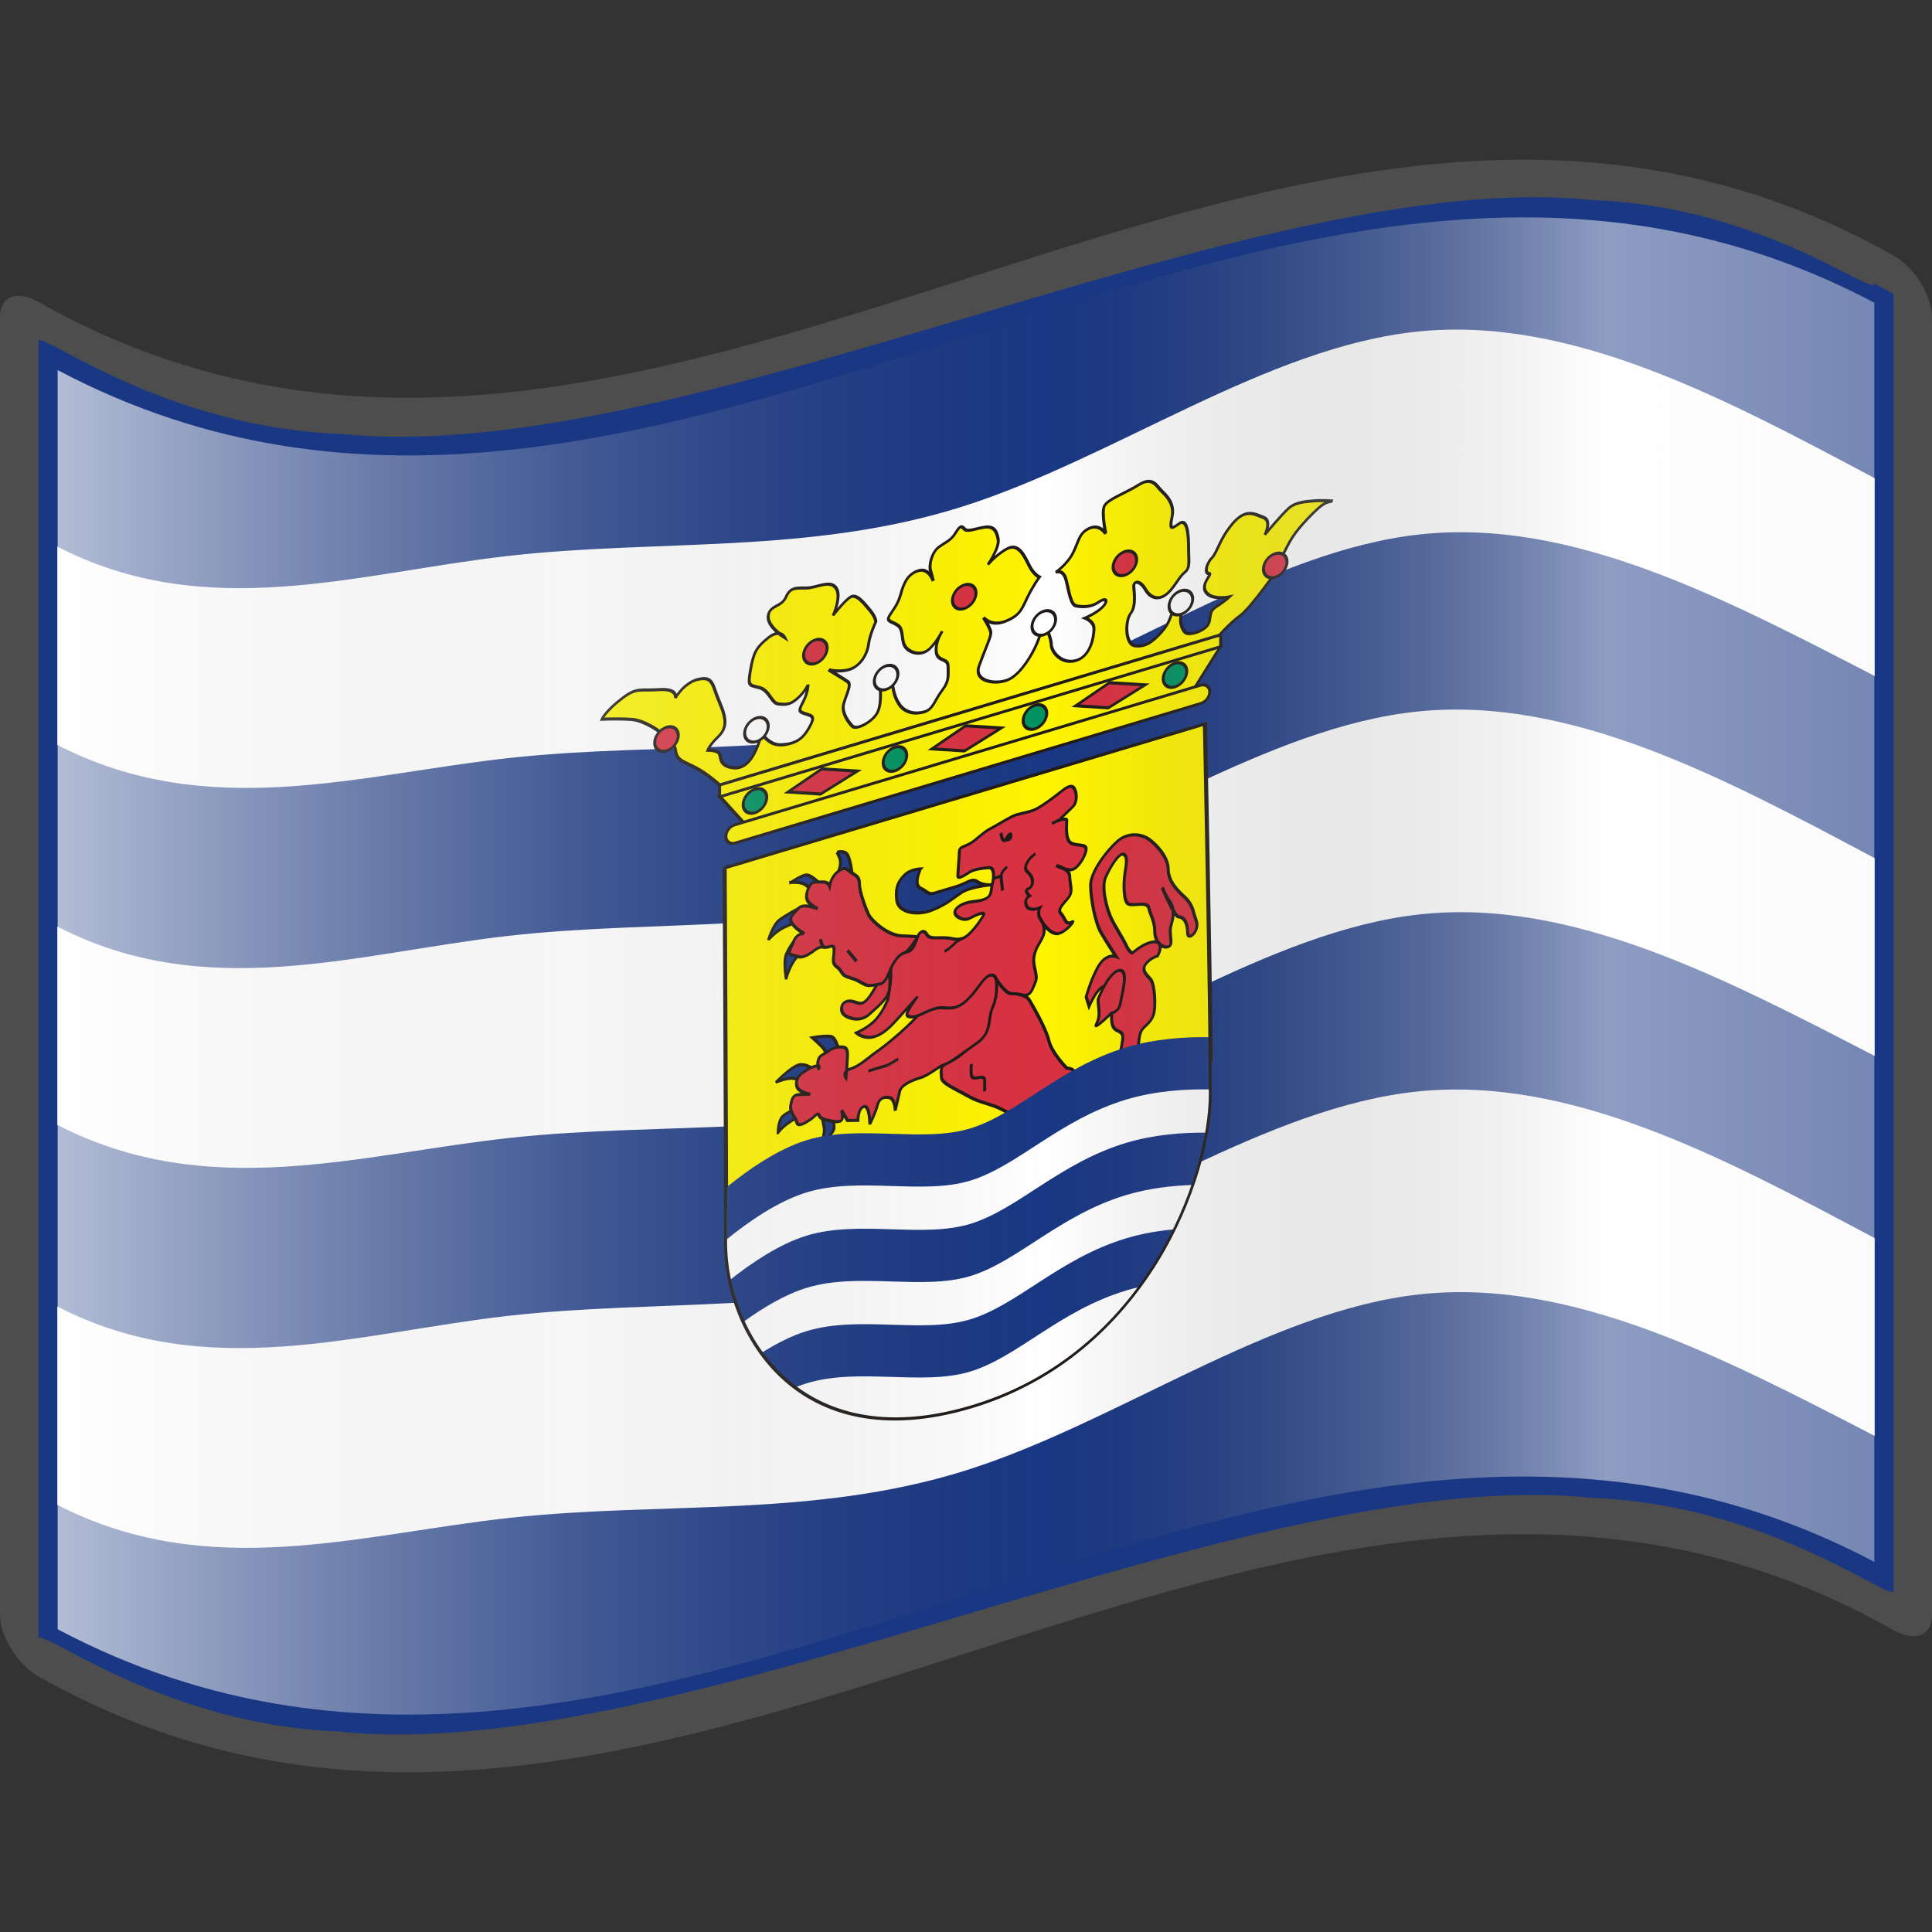 <?xml version="1.0" encoding="UTF-8" standalone="no"?>
<!-- Created with Inkscape (http://www.inkscape.org/) -->

<svg
   xmlns:a="http://ns.adobe.com/AdobeSVGViewerExtensions/3.0/"
   xmlns:dc="http://purl.org/dc/elements/1.1/"
   xmlns:cc="http://creativecommons.org/ns#"
   xmlns:rdf="http://www.w3.org/1999/02/22-rdf-syntax-ns#"
   xmlns:svg="http://www.w3.org/2000/svg"
   xmlns="http://www.w3.org/2000/svg"
   xmlns:xlink="http://www.w3.org/1999/xlink"
   xmlns:sodipodi="http://sodipodi.sourceforge.net/DTD/sodipodi-0.dtd"
   xmlns:inkscape="http://www.inkscape.org/namespaces/inkscape"
   version="1.0"
   width="48pt"
   height="48pt"
   viewBox="0 0 256 256"
   id="svg2"
   xml:space="preserve"
   sodipodi:version="0.32"
   inkscape:version="0.48.2 r9819"
   sodipodi:docname="Nuvola_Israeli_flag.svg"
   inkscape:output_extension="org.inkscape.output.svg.inkscape"><rect x="0" y="0" width="256" height="256" fill="#333333" stroke="none"/><sodipodi:namedview
   inkscape:window-height="705"
   inkscape:window-width="1366"
   inkscape:pageshadow="2"
   inkscape:pageopacity="0.0"
   guidetolerance="10.0"
   gridtolerance="10.0"
   objecttolerance="10.0"
   borderopacity="1.0"
   bordercolor="#666666"
   pagecolor="#ffffff"
   id="base"
   inkscape:zoom="5.854782"
   inkscape:cx="30"
   inkscape:cy="23.649509"
   inkscape:window-x="-4"
   inkscape:window-y="-4"
   inkscape:current-layer="svg2"
   showgrid="false"
   inkscape:window-maximized="1" /><defs
   id="defs271"><linearGradient
     x1="87.397"
     y1="141.973"
     x2="240.947"
     y2="141.973"
     id="XMLID_22_"
     gradientUnits="userSpaceOnUse"
     gradientTransform="matrix(1.568,0,0,1.568,-129.371,-94.568)">
								<stop
   style="stop-color:#ffffff;stop-opacity:0.667"
   offset="0"
   id="stop139" />
								
								<stop
   style="stop-color:#d7d7d7;stop-opacity:0.219"
   offset="0.241"
   id="stop143" />
								<stop
   style="stop-color:#4d4d4d;stop-opacity:0"
   offset="0.459"
   id="stop145" /><stop
   style="stop-color:#ffffff;stop-opacity:0.51"
   offset="0.719"
   id="stop3696" /><stop
   style="stop-color:#f2f2f2;stop-opacity:0.4"
   offset="0.874"
   id="stop2807" /><stop
   style="stop-color:#ffffff;stop-opacity:0.624"
   offset="1"
   id="stop3694" />
								
								
								<a:midPointStop
   style="stop-color:#E9E9EF"
   offset="0" />
								<a:midPointStop
   style="stop-color:#E9E9EF"
   offset="0.5" />
								<a:midPointStop
   style="stop-color:#B1B1C5"
   offset="0.157" />
								<a:midPointStop
   style="stop-color:#B1B1C5"
   offset="0.5" />
								<a:midPointStop
   style="stop-color:#CECEDB"
   offset="0.315" />
								<a:midPointStop
   style="stop-color:#CECEDB"
   offset="0.5" />
								<a:midPointStop
   style="stop-color:#FFFFFF"
   offset="0.65" />
								<a:midPointStop
   style="stop-color:#FFFFFF"
   offset="0.5" />
								<a:midPointStop
   style="stop-color:#CECEDB"
   offset="0.837" />
								<a:midPointStop
   style="stop-color:#CECEDB"
   offset="0.5" />
								<a:midPointStop
   style="stop-color:#FFFF66"
   offset="1" />
							</linearGradient><linearGradient
     x1="87.397"
     y1="141.973"
     x2="269.333"
     y2="141.973"
     id="linearGradient1945"
     xlink:href="#XMLID_22_"
     gradientUnits="userSpaceOnUse"
     gradientTransform="matrix(1.568,0,0,1.568,-129.371,-94.57)" /><linearGradient
     gradientTransform="matrix(1.568,0,0,1.568,-69.826,15.227)"
     gradientUnits="userSpaceOnUse"
     id="XMLID_17_"
     y2="112.305"
     x2="126.189"
     y1="39.618"
     x1="126.189">
								<stop
   id="stop18"
   offset="0"
   style="stop-color:#c200be;stop-opacity:1;" />
								<stop
   id="stop20"
   offset="0.195"
   style="stop-color:#c200be;stop-opacity:1;" />
								<stop
   id="stop22"
   offset="0.315"
   style="stop-color:#1000ae;stop-opacity:1;" />
								<stop
   id="stop24"
   offset="0.73"
   style="stop-color:#1000ae;stop-opacity:1;" />
								<stop
   id="stop26"
   offset="0.857"
   style="stop-color:#00dab6;stop-opacity:1;" />
								<stop
   id="stop28"
   offset="1"
   style="stop-color:#00dab6;stop-opacity:1;" />
								<a:midPointStop
   offset="0"
   style="stop-color:#CF0000" />
								<a:midPointStop
   offset="0.5"
   style="stop-color:#CF0000" />
								<a:midPointStop
   offset="0.157"
   style="stop-color:#7C0000" />
								<a:midPointStop
   offset="0.5"
   style="stop-color:#7C0000" />
								<a:midPointStop
   offset="0.315"
   style="stop-color:#CF0000" />
								<a:midPointStop
   offset="0.5"
   style="stop-color:#CF0000" />
								<a:midPointStop
   offset="0.65"
   style="stop-color:#B80000" />
								<a:midPointStop
   offset="0.5"
   style="stop-color:#B80000" />
								<a:midPointStop
   offset="0.837"
   style="stop-color:#CF0000" />
								<a:midPointStop
   offset="0.5"
   style="stop-color:#CF0000" />
								<a:midPointStop
   offset="1"
   style="stop-color:#FF0000" />
							</linearGradient><linearGradient
     inkscape:collect="always"
     xlink:href="#XMLID_22_"
     id="linearGradient3188"
     gradientUnits="userSpaceOnUse"
     gradientTransform="matrix(1.568,0,0,1.568,-129.371,-94.57)"
     x1="87.397"
     y1="141.973"
     x2="269.333"
     y2="141.973" /><linearGradient
     inkscape:collect="always"
     xlink:href="#XMLID_17_"
     id="linearGradient7085"
     x1="133.179"
     y1="151.139"
     x2="132.624"
     y2="123.214"
     gradientUnits="userSpaceOnUse" /><linearGradient
     inkscape:collect="always"
     xlink:href="#XMLID_17_"
     id="linearGradient2192"
     gradientUnits="userSpaceOnUse"
     x1="133.179"
     y1="151.139"
     x2="132.624"
     y2="123.214" /><polygon
     fill-opacity="0"
     stroke-width="5.5"
     stroke="#0048c8"
     points="0,-29.141                 -25.237, 14.571                  25.237, 14.571"
     id="triangle" /></defs>
	
		
	<g
   style="display:inline"
   id="layer2" /><g
   id="g2960"
   inkscape:label="ombre"
   style="display:inline"
   sodipodi:insensitive="true"><path
     id="path5924"
     style="fill:url(#linearGradient1945)"
     d="M 248.36,206.96 C 168.12,164.508 87.88,258.337 7.64,215.885 C 7.64,160.271 7.64,104.247 7.64,48.631 C 87.982,90.163 169.345,-2.031 248.36,40.115 C 248.36,95.73 248.36,151.345 248.36,206.96 z "
     sodipodi:nodetypes="ccccc" /></g>



<path
   id="path15"
   style="fill:#4d4d4d"
   d="M 248.361,32.472 C 167.272,-10.43 86.183,85.849 5.095,40.005 C 2.281,38.417 1.7853684e-05,39.213 1.7853684e-05,42.03 C 1.7853684e-05,99.343 1.7853684e-05,156.657 1.7853684e-05,213.971 C 1.7853684e-05,216.781 2.281,220.549 5.095,222.135 C 87.031,268.46 168.969,169.671 250.905,215.995 C 253.719,217.582 256,216.788 256,213.971 C 256,156.657 256,99.343 256,42.03 C 256,39.219 253.719,35.452 250.905,33.864 C 250.057,33.385 249.209,32.921 248.361,32.472 z " /><path
   id="path30"
   style="fill:#193783;fill-opacity:1"
   d="M 248.361,37.567 C 248.361,39.421 233.469,27.362 211.051,26.513 C 188.635,24.161 158.696,33.019 128.599,41.939 C 98.502,50.839 68.251,59.83 45.21,57.499 C 22.17,56.646 6.343,44.472 5.095,45.1 C 5.095,49.976 5.095,212.163 5.095,217.041 C 6.33,216.239 22.002,228.522 44.893,229.436 C 67.783,231.835 97.892,222.867 128,213.929 C 158.11,204.999 188.219,196.072 211.108,198.491 C 233.999,199.424 249.671,211.702 250.905,210.9 C 250.905,206.023 250.905,43.835 250.905,38.959 C 249.631,38.237 248.361,37.567 248.361,37.567 z " /><polyline
   style="fill:none"
   points="0,256 0,0 256,0 256,256 "
   id="polyline3117" /><path
   id="path9462"
   style="fill:#ffffff;fill-opacity:1"
   d="m 7.6,173.123 c 0,5.517 0,21.211 0,26.274 20.06,10.364 40.125,3.851 60.192,1.699 20.068,-2.152 40.138,0.057 60.208,-6.267 20.07,-6.324 40.14,-21.18 60.208,-23.331 20.067,-2.151 40.132,8.402 60.192,18.766 0,-5.152 0,-20.575 0,-26.208 -20.099,-10.705 -40.264,-21.472 -60.439,-19.441 -20.175,2.031 -40.36,16.861 -60.501,23.222 -20.14,6.36 -40.236,4.251 -60.231,6.533 -19.995,2.282 -39.89,8.956 -59.629,-1.247 z"
   sodipodi:nodetypes="ccsssccsssc"
   inkscape:connector-curvature="0" /><path
   inkscape:connector-curvature="0"
   sodipodi:nodetypes="ccsssccsssc"
   d="m 7.6,122.777 c 0,5.517 0,21.211 0,26.274 20.06,10.364 40.125,3.851 60.192,1.699 20.068,-2.152 40.138,0.057 60.208,-6.267 20.07,-6.324 40.14,-21.18 60.208,-23.331 20.067,-2.151 40.132,8.402 60.192,18.766 0,-5.152 0,-20.575 0,-26.208 -20.099,-10.705 -40.264,-21.472 -60.439,-19.441 -20.175,2.031 -40.36,16.861 -60.501,23.222 -20.14,6.36 -40.236,4.251 -60.231,6.533 -19.995,2.282 -39.89,8.956 -59.629,-1.247 z"
   style="fill:#ffffff;fill-opacity:1"
   id="path3787" /><path
   id="path3789"
   style="fill:#ffffff;fill-opacity:1"
   d="m 7.6,72.43 c 0,5.517 0,21.211 0,26.274 20.06,10.364 40.125,3.851 60.192,1.699 20.068,-2.152 40.138,0.057 60.208,-6.267 20.07,-6.324 40.14,-21.18 60.208,-23.331 20.067,-2.151 40.132,8.402 60.192,18.766 0,-5.152 0,-20.575 0,-26.208 -20.099,-10.705 -40.264,-21.472 -60.439,-19.441 -20.175,2.031 -40.36,16.861 -60.501,23.222 -20.14,6.36 -40.236,4.251 -60.231,6.533 -19.995,2.282 -39.89,8.956 -59.629,-1.247 z"
   sodipodi:nodetypes="ccsssccsssc"
   inkscape:connector-curvature="0" /><g
   id="g3308"
   transform="matrix(0.427,-0.128,0,0.427,-86.295,7.491)"><path
     inkscape:connector-curvature="0"
     id="_22494024"
     style="fill:#ffffff;fill-rule:evenodd"
     transform="matrix(5.248,0,0,5.248,-49.116,120.358)"
     d="m 90.684,49.425 28.398,0 c 0,0 0.353,17.022 0.353,21.96 0,4.939 -3.792,14.287 -14.111,14.287 -10.319,0 -14.552,-8.819 -14.552,-14.023 0,-5.203 -0.088,-22.225 -0.088,-22.225 l 0,0 z" /><path
     inkscape:connector-curvature="0"
     id="_22494952"
     style="fill:#fff500;fill-rule:evenodd;stroke:#1f1a17;stroke-width:0.176"
     transform="matrix(5.248,0,0,5.248,-49.116,120.358)"
     d="m 119.491,69.542 c -0.058,-6.375 -0.342,-20.108 -0.342,-20.108 l -28.399,0 c 0,0 0.07,13.47 0.085,20.108 0,0 6.617,-1.146 8.029,-0.617 1.411,0.529 5.733,1.852 8.026,1.411 2.293,-0.441 5.644,-1.852 7.938,-1.852 2.293,0 4.664,1.058 4.664,1.058 l 0,0 z" /><path
     inkscape:connector-curvature="0"
     id="_22495960"
     style="fill:#193783;fill-rule:evenodd;stroke:#1f1a17;stroke-width:0.176"
     transform="matrix(5.248,0,0,5.248,-49.116,120.358)"
     d="m 102.303,52.961 c -0.176,0.353 -0.353,0.882 0,1.147 0.353,0.265 0.441,0.529 0.794,0.529 0.353,0 0.706,0 1.323,0 0.617,0 0.882,-0.265 1.235,0.088 0.353,0.353 0.882,0.441 0.882,0.441 0,0 -1.235,-0.265 -1.764,-0.088 -0.529,0.176 -0.882,0.441 -1.764,0.529 -0.882,0.088 -2.028,-0.441 -2.117,-1.235 -0.088,-0.794 0.088,-1.058 0.441,-1.323 0.353,-0.265 0.97,-0.088 0.97,-0.088 l 0,0 z" /><path
     inkscape:connector-curvature="0"
     id="_22498456"
     style="fill:#193783;fill-rule:evenodd;stroke:#1f1a17;stroke-width:0.176"
     transform="matrix(5.248,0,0,5.248,-49.116,120.358)"
     d="m 97.364,50.492 c 0,0 0.441,0 0.617,0.353 0.176,0.353 0.265,1.147 0.265,1.147 l -0.794,-0.353 c 0,0 0.188,-0.396 0.088,-0.706 -0.076,-0.238 -0.176,-0.441 -0.176,-0.441 z" /><path
     inkscape:connector-curvature="0"
     id="_22499312"
     style="fill:#193783;fill-rule:evenodd;stroke:#1f1a17;stroke-width:0.176"
     transform="matrix(5.248,0,0,5.248,-49.116,120.358)"
     d="m 94.63,51.462 c 0,0 0.657,-0.25 0.922,-0.162 0.265,0.088 0.665,0.603 0.665,0.603 l -0.529,0.176 c 0,0 -0.155,-0.248 -0.44,-0.4 -0.233,-0.125 -0.618,-0.218 -0.618,-0.218 l 0,0 z" /><path
     inkscape:connector-curvature="0"
     id="_22499592"
     style="fill:#193783;fill-rule:evenodd;stroke:#1f1a17;stroke-width:0.176"
     transform="matrix(5.248,0,0,5.248,-49.116,120.358)"
     d="m 93.308,54.46 c 0,0 0.265,-0.794 0.617,-0.97 0.353,-0.176 1.147,-0.353 1.147,-0.353 l -0.088,0.794 c 0,0 -0.192,-0.024 -0.722,0.064 -0.529,0.088 -0.954,0.465 -0.954,0.465 l 0,0 z" /><path
     inkscape:connector-curvature="0"
     id="_22500256"
     style="fill:#193783;fill-rule:evenodd;stroke:#1f1a17;stroke-width:0.176"
     transform="matrix(5.248,0,0,5.248,-49.116,120.358)"
     d="m 94.357,57.032 c 0,0 -0.167,-1.073 0.009,-1.426 0.176,-0.353 0.441,-0.617 0.441,-0.617 l 0.529,0.706 c 0,0 -0.144,0.084 -0.467,0.407 -0.312,0.312 -0.512,0.93 -0.512,0.93 z" /><path
     inkscape:connector-curvature="0"
     id="_22501384"
     style="fill:#193783;fill-rule:evenodd;stroke:#1f1a17;stroke-width:0.176"
     transform="matrix(5.248,0,0,5.248,-49.116,120.358)"
     d="m 96.708,62.436 0.794,0 c 0,0 -0.154,-0.974 -0.506,-1.151 -0.353,-0.176 -1.081,-0.26 -1.081,-0.26 0,0 0.323,0.382 0.588,0.735 0.265,0.353 0.206,0.676 0.206,0.676 z" /><path
     inkscape:connector-curvature="0"
     id="_22502080"
     style="fill:#193783;fill-rule:evenodd;stroke:#1f1a17;stroke-width:0.176"
     transform="matrix(5.248,0,0,5.248,-49.116,120.358)"
     d="m 95.953,62.927 -0.529,0.529 c 0,0 -0.265,-0.176 -0.617,-0.353 -0.353,-0.176 -1.058,-0.088 -1.058,-0.088 0,0 0.97,-0.706 1.411,-0.617 0.441,0.088 0.794,0.529 0.794,0.529 z" /><path
     inkscape:connector-curvature="0"
     id="_22503744"
     style="fill:#193783;fill-rule:evenodd;stroke:#1f1a17;stroke-width:0.176"
     transform="matrix(5.248,0,0,5.248,-49.116,120.358)"
     d="m 93.879,66.032 c 0,0 0,-0.706 0.265,-0.882 0.265,-0.176 0.706,-0.176 0.706,-0.176 l 0.265,0.529 c 0,0 -0.164,-0.048 -0.605,0.129 -0.441,0.176 -0.629,0.4 -0.629,0.4 z" /><path
     inkscape:connector-curvature="0"
     id="_22504000"
     style="fill:#193783;fill-rule:evenodd;stroke:#1f1a17;stroke-width:0.176"
     transform="matrix(5.248,0,0,5.248,-49.116,120.358)"
     d="m 96.445,65.632 c 0,0 0.064,0.432 0.152,0.873 0.088,0.441 -0.202,0.92 -0.202,0.92 0,0 0.791,-0.32 0.791,-0.672 0,-0.353 -0.085,-0.915 -0.085,-0.915 l -0.655,-0.205 0,0 z" /><path
     inkscape:connector-curvature="0"
     id="_22507728"
     style="fill:#d93141;fill-rule:evenodd;stroke:#1f1a17;stroke-width:0.176"
     transform="matrix(5.248,0,0,5.248,-49.116,120.358)"
     d="m 115.18,67.513 c 0,0 0,-0.794 0.176,-1.058 0.176,-0.265 0.529,-0.265 0.706,-0.706 0.176,-0.441 0.088,-1.852 -0.176,-2.205 -0.265,-0.353 -0.529,-0.706 -0.265,-0.97 0.265,-0.265 0.706,-0.265 0.706,-0.265 0,0 0.441,-0.706 -0.176,-0.882 -0.617,-0.176 -1.323,0.265 -1.323,0.265 0,0 -0.176,-0.088 -0.353,-0.529 -0.176,-0.441 -0.617,-1.235 -0.882,-1.852 -0.265,-0.617 -0.617,-2.029 -0.353,-2.558 0.265,-0.529 0.794,-1.235 1.058,-1.058 0.265,0.176 0.176,0.617 0.088,1.147 -0.088,0.529 -0.088,1.587 0.176,1.852 0.265,0.265 1.147,0.176 1.235,0.617 0.088,0.441 0.353,0.882 0.353,1.499 0,0.617 0.441,1.147 0.794,1.147 0.353,0 0,-0.706 0.176,-1.235 0.121,-0.362 0.159,-0.683 0.086,-0.99 -0.034,-0.142 -0.091,-0.282 -0.174,-0.421 -0.265,-0.441 -0.441,-0.97 -0.441,-0.97 0,0 0.706,1.94 0.97,2.028 0.265,0.088 0.529,0.441 0.529,1.058 0,0.617 0.706,0.176 0.529,-0.441 -0.176,-0.617 -0.176,-0.617 -0.176,-0.617 0,0 -0.088,-0.529 -0.529,-1.058 -0.441,-0.529 -0.97,-1.235 -0.97,-1.94 0,-0.706 -0.706,-1.676 -1.147,-2.117 -0.441,-0.441 -1.235,-0.794 -1.852,-0.441 -0.617,0.353 -1.587,1.323 -1.587,2.117 0,0.794 0.265,2.293 0.617,2.999 0.353,0.706 0.882,1.676 0.882,1.676 0,0 -0.529,-0.353 -0.97,0.176 -0.441,0.529 -0.794,1.676 -0.794,1.676 l 0.176,0.617 c 0,0 0.353,-0.706 0.706,-0.882 0.353,-0.176 0.617,0.441 0.617,0.441 0,0 0,0.706 0,1.235 0,0.529 0,0.882 0.353,1.147 0.353,0.265 0.353,0.353 0.265,0.882 -0.088,0.529 -0.441,1.323 0,1.323 0.441,0 0.97,-0.706 0.97,-0.706 l 0,0 z" /><polygon
     id="_22509312"
     style="fill:#fff500;fill-rule:evenodd;stroke:#1f1a17;stroke-width:0.176"
     transform="matrix(5.248,0,0,5.248,-49.116,120.358)"
     points="91.871,47.142 90.417,45.108 120.047,45.108 118.475,47.142 118.475,47.142 " /><path
     inkscape:connector-curvature="0"
     id="_22509624"
     style="fill:#fff500;fill-rule:evenodd;stroke:#1f1a17;stroke-width:0.176"
     transform="matrix(5.248,0,0,5.248,-49.116,120.358)"
     d="m 90.417,44.442 29.543,0 c 0,0 0.61,-0.523 1.22,-0.784 0.611,-0.262 2.005,-1.83 2.005,-1.83 0,0 0.697,-1.395 1.133,-1.917 0.435,-0.523 1.307,-1.133 1.656,-1.307 0.349,-0.174 0.697,-0.087 0.697,-0.087 0,0 -0.697,-0.262 -1.133,-0.348 -0.436,-0.087 -1.046,-0.262 -1.482,0 -0.435,0.261 -1.394,1.133 -1.394,1.133 0,0 0.435,-0.697 -0.087,-1.046 -0.523,-0.349 -1.045,-0.871 -1.83,-0.174 -0.784,0.697 -0.872,1.395 -1.22,1.656 -0.349,0.262 -0.435,0.785 -0.174,0.872 0.262,0.087 -0.523,0.436 -0.174,1.046 0.349,0.61 1.395,0.697 1.395,0.697 0,0 -0.261,0.174 -0.784,0.349 -0.523,0.174 -0.262,0.697 -0.523,0.959 -0.262,0.261 -0.958,0.261 -1.22,0.087 -0.261,-0.174 -0.435,-0.784 -0.349,-1.133 0.087,-0.349 -0.087,-1.133 -0.349,-0.697 -0.261,0.436 -0.261,0.872 -0.784,1.307 -0.523,0.435 -0.959,0.61 -1.569,0.348 -0.61,-0.262 -0.61,-1.656 -0.261,-2.004 0.349,-0.349 0.174,-1.307 0.174,-1.569 0,-0.262 0.349,-0.262 0.697,0.435 0.349,0.697 0.871,0.872 1.307,0.61 0.435,-0.262 0.655,-0.754 1.004,-0.929 0.349,-0.174 0.235,-0.54 0.235,-1.411 0,-0.871 -0.106,-1.756 -0.541,-1.582 -0.436,0.174 -0.611,0.261 -0.436,-0.523 0.174,-0.784 -0.407,-1.428 -0.668,-1.776 -0.262,-0.348 -0.509,-0.967 -1.294,-0.706 -0.784,0.262 -1.872,0.303 -2.046,0.651 -0.174,0.349 0.087,1.656 0.087,1.656 0,0 -0.349,-0.697 -0.959,-0.61 -0.61,0.087 -0.61,0.523 -0.958,1.133 -0.349,0.61 -1.046,0.872 -1.046,0.872 0,0 0.436,-0.087 0.611,0.61 0.174,0.697 0.261,1.569 0.61,1.743 0.349,0.174 0.872,0.349 1.307,0.174 0.436,-0.174 0.611,0.087 0.262,0.349 -0.349,0.261 -1.046,0.348 -1.046,0.348 0,0 0.523,0.349 0.523,0.784 0,0.435 -0.174,1.569 -1.046,1.569 -0.872,0 -1.481,-0.958 -1.481,-1.394 0,-0.436 -0.436,-1.395 -0.436,-1.395 0,0 -0.174,0.611 -0.435,1.133 -0.262,0.523 -0.872,1.395 -1.569,1.569 -0.697,0.174 -2.179,-0.435 -1.83,-1.307 0.349,-0.872 0.697,-1.481 0.697,-1.743 0,-0.261 -0.435,-1.046 -0.435,-1.046 0,0 0.435,0.697 1.307,0.61 0.872,-0.087 0.959,-0.436 1.307,-1.046 0.349,-0.61 0.697,-0.958 0.697,-0.958 0,0 -0.349,-0.262 -0.61,-0.872 -0.262,-0.61 -0.61,-1.481 -1.22,-1.395 -0.611,0.088 -1.22,0.61 -1.22,0.61 0,0 0.697,-0.784 0.61,-1.307 -0.087,-0.523 -0.261,-0.871 -0.784,-0.959 -0.523,-0.087 -1.046,0 -1.22,-0.262 -0.174,-0.261 -0.261,-0.261 -0.523,0.087 -0.261,0.349 -0.523,0.349 -0.959,0.523 -0.436,0.174 -0.61,0.872 -0.523,1.22 0.087,0.349 0.174,0.697 0.174,0.697 0,0 -0.261,-0.871 -0.871,-0.871 -0.61,0 -0.872,0.435 -1.046,1.046 -0.174,0.61 -0.523,0.871 -0.697,1.133 -0.174,0.261 0.174,0.349 0.523,0.697 0.349,0.348 0.174,0.958 0.436,1.394 0.261,0.436 0.871,0.784 1.307,0.61 0.436,-0.174 0.872,-0.872 0.872,-0.872 0,0 -0.436,0.523 -0.349,1.133 0.087,0.61 0.697,0.523 0.697,1.046 0,0.523 0.087,0.872 -0.348,1.307 -0.436,0.436 -0.523,0.959 -1.046,0.959 -0.523,0 -1.133,-0.261 -1.482,-0.871 -0.349,-0.611 -0.349,-1.046 -0.436,-1.395 -0.087,-0.349 -0.697,-0.697 -0.697,-0.174 0,0.523 0.087,1.22 -0.174,1.656 -0.262,0.436 -1.22,0.697 -1.482,0.349 -0.261,-0.349 -0.61,-0.958 -0.523,-1.394 0.087,-0.436 0.523,-1.046 0.261,-1.307 -0.261,-0.261 -1.133,-1.046 -1.133,-1.046 0,0 0.61,0.348 1.22,0.348 0.61,0 1.046,-0.523 1.133,-1.133 0.087,-0.61 0.436,-1.22 0.436,-1.22 0,0 -2e-4,-0.261 -0.349,-0.784 -0.348,-0.523 -0.784,-1.22 -1.133,-1.133 -0.349,0.087 -1.046,0.784 -1.046,0.784 0,0 0.523,-0.959 0.174,-1.569 -0.349,-0.61 -1.133,-0.348 -1.743,-0.523 -0.61,-0.174 -0.959,-0.348 -1.22,0.174 -0.261,0.523 -0.959,0.174 -1.046,0.784 -0.087,0.61 0.959,1.569 0.959,1.569 0,0 -0.262,-0.61 -0.959,-0.262 -0.697,0.349 -0.872,0.61 -1.046,1.569 -0.174,0.958 -0.087,0.872 0.523,1.22 0.61,0.348 0.697,1.133 1.133,1.307 0.436,0.174 0.697,0.261 1.133,0 0.436,-0.262 0.61,-0.611 0.61,-0.611 0,0 -2e-4,0.436 -0.262,0.872 -0.261,0.436 -0.349,0.523 0.087,0.784 0.436,0.262 0.61,0.348 0.261,0.871 -0.349,0.523 -0.697,0.697 -1.394,0.61 -0.697,-0.087 -1.046,-0.523 -1.307,-0.872 -0.261,-0.349 -0.087,-0.174 -0.348,0.435 -0.262,0.61 -0.697,1.22 -1.482,0.872 -0.784,-0.349 -0.697,-0.784 -0.784,-1.046 -0.087,-0.261 -0.697,-0.435 -0.697,-0.435 0,0 0.087,-0.262 0.61,-0.61 0.523,-0.349 0.523,-0.871 0.087,-2.004 -0.436,-1.133 -0.348,-1.656 -1.22,-1.743 -0.872,-0.087 -1.394,0.697 -1.394,0.697 0,0 0.174,-0.523 -0.959,-0.784 -1.133,-0.261 -1.309,-0.54 -2.16,-0.154 -1.015,0.46 -1.225,0.891 -1.225,0.891 0,0 0.964,0.24 1.78,0.546 0.941,0.353 2.476,1.942 2.563,2.553 0.087,0.61 0.262,0.697 1.046,1.307 0.784,0.61 1.569,1.569 1.569,1.569 l 0,0 z" /><path
     inkscape:connector-curvature="0"
     id="_22507280"
     style="fill:#d93141;fill-rule:evenodd;stroke:#1f1a17;stroke-width:0.176"
     transform="matrix(5.248,0,0,5.248,-49.116,120.358)"
     d="m 87.976,40.781 c 0,0.385 -0.312,0.697 -0.697,0.697 -0.385,0 -0.697,-0.312 -0.697,-0.697 0,-0.385 0.312,-0.697 0.697,-0.697 0.385,0 0.697,0.312 0.697,0.697 z" /><path
     inkscape:connector-curvature="0"
     id="_22507672"
     style="fill:#d93141;fill-rule:evenodd;stroke:#1f1a17;stroke-width:0.176"
     transform="matrix(5.248,0,0,5.248,-49.116,120.358)"
     d="m 96.778,38.254 c 0,0.385 -0.312,0.697 -0.697,0.697 -0.385,0 -0.697,-0.312 -0.697,-0.697 0,-0.385 0.312,-0.697 0.697,-0.697 0.385,0 0.697,0.312 0.697,0.697 z" /><path
     inkscape:connector-curvature="0"
     id="_22509000"
     style="fill:#ffffff;fill-rule:evenodd;stroke:#1f1a17;stroke-width:0.176"
     transform="matrix(5.248,0,0,5.248,-49.116,120.358)"
     d="m 93.293,41.827 c 0,0.385 -0.312,0.697 -0.697,0.697 -0.385,0 -0.697,-0.312 -0.697,-0.697 0,-0.385 0.312,-0.697 0.697,-0.697 0.385,0 0.697,0.312 0.697,0.697 z" /><path
     inkscape:connector-curvature="0"
     id="_131015904"
     style="fill:#009261;fill-rule:evenodd;stroke:#1f1a17;stroke-width:0.176"
     transform="matrix(5.248,0,0,5.248,-49.116,120.358)"
     d="m 93.205,46.01 c 0,0.385 -0.312,0.697 -0.697,0.697 -0.385,0 -0.697,-0.312 -0.697,-0.697 0,-0.385 0.312,-0.697 0.697,-0.697 0.385,0 0.697,0.312 0.697,0.697 z" /><path
     inkscape:connector-curvature="0"
     id="_131016856"
     style="fill:#009261;fill-rule:evenodd;stroke:#1f1a17;stroke-width:0.176"
     transform="matrix(5.248,0,0,5.248,-49.116,120.358)"
     d="m 101.484,46.01 c 0,0.385 -0.312,0.697 -0.697,0.697 -0.385,0 -0.697,-0.312 -0.697,-0.697 0,-0.385 0.312,-0.697 0.697,-0.697 0.385,0 0.697,0.312 0.697,0.697 z" /><path
     inkscape:connector-curvature="0"
     id="_131018368"
     style="fill:#009261;fill-rule:evenodd;stroke:#1f1a17;stroke-width:0.176"
     transform="matrix(5.248,0,0,5.248,-49.116,120.358)"
     d="m 109.763,46.01 c 0,0.385 -0.312,0.697 -0.697,0.697 -0.385,0 -0.697,-0.312 -0.697,-0.697 0,-0.385 0.312,-0.697 0.697,-0.697 0.385,0 0.697,0.312 0.697,0.697 z" /><path
     inkscape:connector-curvature="0"
     id="_131018616"
     style="fill:#009261;fill-rule:evenodd;stroke:#1f1a17;stroke-width:0.176"
     transform="matrix(5.248,0,0,5.248,-49.116,120.358)"
     d="m 118.043,46.01 c 0,0.385 -0.312,0.697 -0.697,0.697 -0.385,0 -0.697,-0.312 -0.697,-0.697 0,-0.385 0.312,-0.697 0.697,-0.697 0.385,0 0.697,0.312 0.697,0.697 z" /><path
     inkscape:connector-curvature="0"
     id="_131026888"
     style="fill:#ffffff;fill-rule:evenodd;stroke:#1f1a17;stroke-width:0.176"
     transform="matrix(5.248,0,0,5.248,-49.116,120.358)"
     d="m 100.961,41.043 c 0,0.385 -0.312,0.697 -0.697,0.697 -0.385,0 -0.697,-0.312 -0.697,-0.697 0,-0.385 0.312,-0.697 0.697,-0.697 0.385,0 0.697,0.312 0.697,0.697 z" /><path
     inkscape:connector-curvature="0"
     id="_131027144"
     style="fill:#ffffff;fill-rule:evenodd;stroke:#1f1a17;stroke-width:0.176"
     transform="matrix(5.248,0,0,5.248,-49.116,120.358)"
     d="m 110.286,40.607 c 0,0.385 -0.312,0.697 -0.697,0.697 -0.384,0 -0.697,-0.312 -0.697,-0.697 0,-0.385 0.312,-0.697 0.697,-0.697 0.385,0 0.697,0.312 0.697,0.697 z" /><path
     inkscape:connector-curvature="0"
     id="_131028640"
     style="fill:#ffffff;fill-rule:evenodd;stroke:#1f1a17;stroke-width:0.176"
     transform="matrix(5.248,0,0,5.248,-49.116,120.358)"
     d="m 118.391,41.828 c 0,0.385 -0.312,0.697 -0.697,0.697 -0.385,0 -0.697,-0.312 -0.697,-0.697 0,-0.385 0.312,-0.697 0.697,-0.697 0.385,0 0.697,0.312 0.697,0.697 z" /><path
     inkscape:connector-curvature="0"
     id="_131028896"
     style="fill:#d93141;fill-rule:evenodd;stroke:#1f1a17;stroke-width:0.176"
     transform="matrix(5.248,0,0,5.248,-49.116,120.358)"
     d="m 105.58,37.644 c 0,0.385 -0.312,0.697 -0.697,0.697 -0.385,0 -0.697,-0.312 -0.697,-0.697 0,-0.385 0.312,-0.697 0.697,-0.697 0.385,0 0.697,0.312 0.697,0.697 z" /><path
     inkscape:connector-curvature="0"
     id="_131030392"
     style="fill:#d93141;fill-rule:evenodd;stroke:#1f1a17;stroke-width:0.176"
     transform="matrix(5.248,0,0,5.248,-49.116,120.358)"
     d="m 115.08,38.516 c 0,0.385 -0.312,0.697 -0.697,0.697 -0.385,0 -0.697,-0.312 -0.697,-0.697 0,-0.385 0.312,-0.697 0.697,-0.697 0.385,0 0.697,0.312 0.697,0.697 z" /><path
     inkscape:connector-curvature="0"
     id="_131030648"
     style="fill:#d93141;fill-rule:evenodd;stroke:#1f1a17;stroke-width:0.176"
     transform="matrix(5.248,0,0,5.248,-49.116,120.358)"
     d="m 123.969,41.304 c 0,0.385 -0.312,0.697 -0.697,0.697 -0.385,0 -0.697,-0.312 -0.697,-0.697 0,-0.385 0.312,-0.697 0.697,-0.697 0.385,0 0.697,0.312 0.697,0.697 z" /><polygon
     id="_131032144"
     style="fill:#fff500;fill-rule:evenodd;stroke:#1f1a17;stroke-width:0.176"
     transform="matrix(5.248,0,0,5.248,-49.116,120.358)"
     points="90.417,45.139 90.417,44.442 120.047,44.442 120.047,45.139 120.047,45.139 " /><polygon
     id="_131032728"
     style="fill:#d93141;fill-rule:evenodd;stroke:#1f1a17;stroke-width:0.176"
     transform="matrix(5.248,0,0,5.248,-49.116,120.358)"
     points="96.457,45.3 98.569,46.063 96.399,46.767 94.463,46.063 94.463,46.063 " /><polygon
     id="_131033456"
     style="fill:#d93141;fill-rule:evenodd;stroke:#1f1a17;stroke-width:0.176"
     transform="matrix(5.248,0,0,5.248,-49.116,120.358)"
     points="104.964,45.3 107.076,46.063 104.905,46.767 102.969,46.063 102.969,46.063 " /><polygon
     id="_131034064"
     style="fill:#d93141;fill-rule:evenodd;stroke:#1f1a17;stroke-width:0.176"
     transform="matrix(5.248,0,0,5.248,-49.116,120.358)"
     points="113.47,45.3 115.582,46.063 113.412,46.767 111.476,46.063 111.476,46.063 " /><path
     inkscape:connector-curvature="0"
     id="_131034496"
     style="fill:#d93141;fill-rule:evenodd;stroke:#1f1a17;stroke-width:0.176"
     transform="matrix(5.248,0,0,5.248,-49.116,120.358)"
     d="m 106.416,60.751 c 0,0 -0.497,0.588 -1.114,0.765 -0.617,0.176 -0.97,0.529 -1.411,0.353 -0.441,-0.176 -1.499,-0.265 -1.764,-0.265 -0.265,0 -0.706,-0.088 -0.617,-0.353 0.088,-0.265 0.617,-0.794 0.617,-0.794 0,0 -1.058,0.882 -1.411,1.147 -0.353,0.265 -0.794,0.529 -1.323,0.441 -0.529,-0.088 -0.882,-0.529 -0.882,-0.529 0,0 0.706,-0.088 1.147,-0.441 0.441,-0.353 0.706,-0.97 0.706,-0.97 0,0 0.176,-0.882 0.176,-1.323 0,-0.441 0,-0.617 0.176,-0.882 0.176,-0.265 0.617,-0.265 0.882,-0.265 0.265,0 0.441,-0.441 0.529,-0.706 0.088,-0.265 0.353,-0.353 0.529,0 0.176,0.353 0.529,0.353 1.058,0.529 0.529,0.176 0.618,0.353 1.058,0.353 0.441,0 1.058,-0.706 1.235,-0.97 0.176,-0.265 -0.441,-0.176 -0.794,-0.088 -0.353,0.088 -0.882,-0.353 -0.882,-0.617 0,-0.265 0.353,-0.353 0.706,-0.353 0.353,0 0.794,0.176 1.147,0.088 0.353,-0.088 0.265,-0.441 0.353,-0.706 0.088,-0.265 0.176,-0.97 -0.176,-1.058 -0.353,-0.088 -0.882,-0.176 -1.147,-0.088 -0.265,0.088 -0.706,0.265 -0.706,0 0,-0.265 0.088,-1.147 0.088,-1.411 0,-0.265 0.265,-0.176 0.617,-0.265 0.353,-0.088 0.794,-0.441 1.235,-0.529 0.441,-0.088 1.147,-0.353 1.499,-0.353 0.353,0 0.882,0.088 1.235,0 0.353,-0.088 0.97,-0.353 1.323,-0.529 0.353,-0.176 0.706,-0.353 0.882,0 0.176,0.353 0.176,0.882 -0.088,1.058 -0.265,0.176 -0.794,0.529 -0.794,0.529 l -0.441,0.088 c 0,0 0.882,-0.176 0.882,0.088 0,0.265 -0.088,0.97 0.176,1.323 0.265,0.353 0.97,0.353 0.97,0.706 0,0.353 -0.441,0.97 -0.794,0.97 -0.353,0 -0.97,-0.529 -0.97,-0.529 0,0 0.794,0.441 0.794,0.882 0,0.441 0.176,0.882 0,1.147 -0.176,0.265 -0.794,0.529 -0.529,0.882 0.265,0.353 0.265,0.794 0.617,0.706 0.353,-0.088 -0.353,0.529 -0.794,0.441 -0.441,-0.088 -0.882,-0.882 -0.882,-0.882 0,0 0.176,0.441 0,0.794 -0.176,0.353 -0.441,0.529 -0.529,1.058 -0.088,0.529 0.265,1.147 0.088,1.499 -0.176,0.353 -0.265,0.794 -0.794,0.529 -0.529,-0.265 -0.882,-0.265 -1.147,-0.706 -0.265,-0.441 -0.738,-0.765 -0.738,-0.765 l 0,0 z" /><path
     inkscape:connector-curvature="0"
     id="_131037136"
     style="fill:none;stroke:#1f1a17;stroke-width:0.176"
     transform="matrix(5.248,0,0,5.248,-49.116,120.358)"
     d="m 109.094,54.108 c 0,0 -0.353,0.088 -0.529,0.441 -0.176,0.353 0.088,0.441 0.265,0.794 0.176,0.353 0.088,0.706 -0.176,0.706 -0.265,0 0.088,0.441 0.088,0.441 0,0 -0.353,0.088 -0.176,0.529 0.176,0.441 0.794,0.353 0.794,0.353 0,0 -0.176,0.265 0,0.617 0.176,0.353 0.176,0.353 0.176,0.353" /><path
     inkscape:connector-curvature="0"
     id="_131035000"
     style="fill:none;stroke:#1f1a17;stroke-width:0.176"
     transform="matrix(5.248,0,0,5.248,-49.116,120.358)"
     d="m 107.066,52.256 c 0,0 0,0.529 0.265,0.529 0.14,0 0.206,0 0.237,0 0.028,0 0.028,0 0.028,0" /><path
     inkscape:connector-curvature="0"
     id="_131035656"
     style="fill:none;stroke:#1f1a17;stroke-width:0.176"
     transform="matrix(5.248,0,0,5.248,-49.116,120.358)"
     d="m 107.419,54.372 c 0,0 -0.353,0.176 -0.353,0.441 0,0.265 0.088,0.882 0.088,0.882" /><line
     transform="matrix(5.248,0,0,5.248,-49.116,120.358)"
     style="fill:none;stroke:#1f1a17;stroke-width:0.176"
     y2="54.813"
     x2="106.625"
     y1="54.813"
     x1="107.066"
     class="fil5 str0"
     id="_131036200" /><path
     inkscape:connector-curvature="0"
     id="_131036304"
     style="fill:none;stroke:#1f1a17;stroke-width:0.176"
     transform="matrix(5.248,0,0,5.248,-49.116,120.358)"
     d="m 103.714,58.253 c 0.265,0 0.706,-0.353 0.706,-0.353" /><line
     transform="matrix(5.248,0,0,5.248,-49.116,120.358)"
     style="fill:none;stroke:#1f1a17;stroke-width:0.176"
     y2="57.812"
     x2="104.773"
     y1="57.9"
     x1="104.42"
     class="fil5 str0"
     id="_131042096" /><path
     inkscape:connector-curvature="0"
     id="_131042592"
     style="fill:#d93141;fill-rule:evenodd;stroke:#1f1a17;stroke-width:0.176"
     transform="matrix(5.248,0,0,5.248,-49.116,120.358)"
     d="m 106.774,60.822 c 0,0 0.557,1.047 0.909,1.135 0.353,0.088 0.882,0.353 1.058,0.706 0.176,0.353 0.97,1.94 1.147,2.734 0.176,0.794 1.058,1.94 1.058,1.94 0,0 0.882,0.265 0.088,0.794 -0.794,0.529 -2.381,0.794 -2.734,0.882 -0.353,0.088 -0.529,0.176 -1.147,-0.353 -0.617,-0.529 -1.323,-0.794 -2.028,-1.411 -0.706,-0.617 -1.588,-1.235 -1.588,-1.587 0,-0.353 -0.169,-0.677 0.449,-0.765 0.618,-0.088 1.417,-0.493 1.858,-1.286 0.441,-0.794 0.412,-1.434 0.5,-1.787 0.088,-0.353 0.429,-1 0.429,-1 l 0,0 z" /><path
     inkscape:connector-curvature="0"
     id="_131042960"
     style="fill:#d93141;fill-rule:evenodd;stroke:#1f1a17;stroke-width:0.176"
     transform="matrix(5.248,0,0,5.248,-49.116,120.358)"
     d="m 102.127,61.604 c 0.529,-0.088 0.97,-0.176 1.323,-0.088 0.353,0.088 0.882,0.441 1.5,0.088 0.617,-0.353 0.9,-0.891 1.252,-1.067 0.353,-0.176 0.6,0.097 0.6,0.538 0,0.441 0,0.882 -0.265,1.411 -0.265,0.529 0,1.411 -0.882,1.764 -0.882,0.353 -1.587,0.706 -1.94,0.706 -0.353,0 -0.882,0.353 -1.411,0.353 -0.529,0 -1.147,0.088 -1.235,0.441 -0.088,0.353 -0.265,1.058 -0.265,1.058 0,0 0,-0.706 -0.353,-0.882 -0.353,-0.176 -0.617,-0.088 -0.706,0.265 -0.088,0.353 -0.441,0.97 -0.441,0.97 0,0 0,-1.147 -0.353,-1.147 -0.353,0 -0.353,0.706 -0.353,0.706 L 97.982,66.543 97.77,66.12 97.629,65.838 c 0,0 0.176,0.617 -0.088,0.617 -0.265,0 -0.706,-0.265 -0.706,-0.265 0,0 -0.441,-0.176 -0.529,-0.441 -0.088,-0.265 -0.265,0 -0.529,0.088 -0.265,0.088 -0.706,0.265 -0.794,-0.088 -0.088,-0.353 -0.441,-0.706 -0.353,-1.147 0.088,-0.441 0.176,-0.529 0.529,-0.441 0.353,0.088 0.617,0.176 0.617,0.176 0,0 -0.529,-0.265 -0.706,-0.529 -0.176,-0.265 -0.176,-0.706 0.265,-0.882 0.441,-0.176 0.97,-0.265 0.97,0 0,0.265 -0.265,-0.617 0.176,-0.706 0.441,-0.088 0.529,-0.265 0.97,-0.176 0.441,0.088 0.529,0.265 0.529,0.617 0,0.353 -0.088,1.323 -0.088,1.323 0,0 -0.265,-0.441 0.265,-0.441 0.529,0 1.058,-0.353 1.499,-0.529 0.441,-0.176 0.794,-0.353 1.411,-0.706 0.617,-0.353 1.058,-0.706 1.058,-0.706 z" /><path
     inkscape:connector-curvature="0"
     id="_131045656"
     style="fill:#d93141;fill-rule:evenodd;stroke:#1f1a17;stroke-width:0.176"
     transform="matrix(5.248,0,0,5.248,-49.116,120.358)"
     d="m 100.451,58.517 c 0,0 0.088,0.529 0,1.058 -0.088,0.529 -0.882,0.882 -1.147,1.058 -0.265,0.176 -0.617,0.176 -0.97,0 -0.353,-0.176 -0.706,-0.441 -0.706,-0.794 0,-0.353 0.265,-0.441 0.617,-0.265 0.353,0.176 0.529,0.441 0.882,0.176 0.353,-0.265 0.617,-0.882 0.97,-1.058 0.353,-0.176 0.353,-0.176 0.353,-0.176 z" /><path
     inkscape:connector-curvature="0"
     id="_131048464"
     style="fill:none;stroke:#1f1a17;stroke-width:0.176"
     transform="matrix(5.248,0,0,5.248,-49.116,120.358)"
     d="m 99.216,63.985 c 0.265,0 1.147,0 1.147,0" /><line
     transform="matrix(5.248,0,0,5.248,-49.116,120.358)"
     style="fill:none;stroke:#1f1a17;stroke-width:0.176"
     y2="63.809"
     x2="100.98"
     y1="63.985"
     x1="100.363"
     class="fil5 str0"
     id="_131052328" /><path
     inkscape:connector-curvature="0"
     id="_131055552"
     style="fill:none;stroke:#1f1a17;stroke-width:0.176"
     transform="matrix(5.248,0,0,5.248,-49.116,120.358)"
     d="m 105.302,65.397 c 0,0.353 -0.088,0.794 0.176,0.882 0.265,0.088 0.617,0 0.617,0.353 0,0.353 0,0.617 0,0.617" /><path
     inkscape:connector-curvature="0"
     id="_131053432"
     style="fill:#d93141;fill-rule:evenodd;stroke:#1f1a17;stroke-width:0.176"
     transform="matrix(5.248,0,0,5.248,-49.116,120.358)"
     d="m 99.922,59.047 c 0,0 0.265,0.088 0.529,-0.529 0.265,-0.617 0.617,-0.882 0.882,-0.882 0.265,0 0.794,-0.706 0.794,-0.706 0,0 -0.176,-0.088 -0.97,-0.353 -0.794,-0.265 -1.764,-1.411 -1.94,-1.852 -0.176,-0.441 -0.529,-1.499 -0.529,-1.94 0,-0.441 -0.176,-0.529 -0.441,-0.794 -0.265,-0.265 -0.353,-0.529 -0.794,-0.353 -0.441,0.176 -0.529,0.706 -0.529,0.706 0,0 -0.088,-0.265 -0.441,-0.353 -0.353,-0.088 -0.617,-0.265 -0.794,0.088 -0.176,0.353 -0.176,0.617 0,0.882 0.176,0.265 0.529,0.529 0.529,0.529 0,0 -0.882,-0.617 -1.147,-0.353 -0.265,0.265 -0.617,0.353 -0.353,0.794 0.265,0.441 0.706,0.794 0.706,0.794 0,0 -0.441,-0.176 -0.617,0.265 -0.176,0.441 -0.441,0.617 -0.088,0.794 0.353,0.176 0.441,0.353 0.882,0.265 0.441,-0.088 0.617,-0.353 0.97,-0.176 0.353,0.176 0.617,-0.088 0.617,0.353 0,0.441 -0.176,0.706 0.176,1.058 0.353,0.353 0.176,0.529 0.794,0.882 0.617,0.353 0.794,0.706 1.147,0.794 0.353,0.088 0.617,0.088 0.617,0.088 l 0,0 z" /><path
     inkscape:connector-curvature="0"
     id="_131055376"
     style="fill:none;stroke:#1f1a17;stroke-width:0.176"
     transform="matrix(5.248,0,0,5.248,-49.116,120.358)"
     d="m 97.982,56.489 c 0.176,0.265 0.353,0.529 0.529,0.794" /><path
     inkscape:connector-curvature="0"
     id="_131058888"
     style="fill:none;stroke:#1f1a17;stroke-width:0.176"
     transform="matrix(5.248,0,0,5.248,-49.116,120.358)"
     d="m 96.394,55.342 c 0,0.265 0.176,0.529 0.176,0.529" /><path
     inkscape:connector-curvature="0"
     id="_131062712"
     style="fill:#193783;fill-rule:evenodd"
     transform="matrix(5.248,0,0,5.248,-49.116,120.358)"
     d="m 119.501,71.159 c -1.505,-0.485 -3.315,-0.912 -5.027,-0.912 -3.969,0 -6.438,2.029 -9.26,2.029 -2.822,0 -6.527,-2.205 -9.613,-2.205 -1.736,0 -3.527,0.725 -4.763,1.36 -4e-4,-0.812 -0.002,-1.871 -0.006,-3.084 1.236,-0.635 3.03,-1.363 4.768,-1.363 3.087,0 6.791,2.205 9.613,2.205 2.822,0 5.292,-2.029 9.26,-2.029 1.702,0 3.501,0.422 5.001,0.904 0.015,1.23 0.024,2.295 0.026,3.095 l 0,0 z" /><path
     inkscape:connector-curvature="0"
     id="_131075496"
     style="fill:#193783;fill-rule:evenodd"
     transform="matrix(5.248,0,0,5.248,-49.116,120.358)"
     d="m 118.466,76.496 c -1.263,-0.344 -2.657,-0.604 -3.992,-0.604 -3.969,0 -6.438,2.028 -9.26,2.028 -2.822,0 -6.527,-2.205 -9.613,-2.205 -1.298,0 -2.627,0.406 -3.732,0.876 -0.37,-0.922 -0.636,-1.841 -0.805,-2.716 1.222,-0.604 2.904,-1.246 4.537,-1.246 3.087,0 6.791,2.205 9.613,2.205 2.822,0 5.292,-2.028 9.26,-2.028 1.628,0 3.345,0.386 4.804,0.841 -0.169,0.907 -0.436,1.873 -0.812,2.849 z" /><path
     inkscape:connector-curvature="0"
     id="_131076672"
     style="fill:#193783;fill-rule:evenodd"
     transform="matrix(5.248,0,0,5.248,-49.116,120.358)"
     d="m 115.317,81.569 c -0.282,-0.021 -0.564,-0.033 -0.842,-0.033 -3.969,0 -6.438,2.029 -9.26,2.029 -2.822,0 -6.527,-2.205 -9.613,-2.205 -0.224,0 -0.448,0.013 -0.672,0.035 -0.784,-0.824 -1.446,-1.721 -1.996,-2.647 0.847,-0.278 1.765,-0.474 2.668,-0.474 3.087,0 6.791,2.205 9.613,2.205 2.822,0 5.292,-2.029 9.26,-2.029 0.96,0 1.95,0.135 2.901,0.338 -0.562,0.976 -1.245,1.921 -2.058,2.782 l 0,0 z" /><path
     inkscape:connector-curvature="0"
     id="_131056872"
     style="fill:#d93141;fill-rule:evenodd;stroke:#1f1a17;stroke-width:0.176"
     transform="matrix(5.248,0,0,5.248,-49.116,120.358)"
     d="m 112.799,63.809 c 0,0.529 0.176,0.97 -0.088,1.411 -0.265,0.441 0.882,-0.353 0.882,-0.353 0,0 0.441,0.088 0.529,-0.441 0.088,-0.529 0.529,-1.852 -0.088,-1.94 -0.617,-0.088 -1.235,1.323 -1.235,1.323 z" /><line
     transform="matrix(5.248,0,0,5.248,-49.116,120.358)"
     style="fill:none;stroke:#1f1a17;stroke-width:0.176"
     y2="49.425"
     x2="119.082"
     y1="49.425"
     x1="90.684"
     class="fil5 str0"
     id="_131058264" /><path
     inkscape:connector-curvature="0"
     id="_131057408"
     style="fill:none;stroke:#1f1a17;stroke-width:0.176"
     transform="matrix(5.248,0,0,5.248,-49.116,120.358)"
     d="m 119.082,49.425 c 0,0 0.353,17.022 0.353,21.96 0,4.939 -3.792,14.287 -14.111,14.287 -10.319,0 -14.552,-8.819 -14.552,-14.023 0,-5.203 -0.088,-22.225 -0.088,-22.225" /><path
     inkscape:connector-curvature="0"
     id="_131080160"
     style="fill:#1f1a17;fill-rule:evenodd;stroke:#1f1a17;stroke-width:0.176"
     transform="matrix(5.248,0,0,5.248,-49.116,120.358)"
     d="m 107.545,52.774 c 0,0 0.066,0.03 0.081,-0.052 0.015,-0.081 0.052,-0.252 -0.059,-0.237 -0.111,0.015 -0.223,0.237 -0.223,0.237 l 0.112,0.008 0.133,0.037 -0.044,0.007 0,0 z" /><path
     inkscape:connector-curvature="0"
     id="_131081184"
     style="fill:#fff500;fill-rule:evenodd;stroke:#1f1a17;stroke-width:0.176"
     transform="matrix(5.248,0,0,5.248,-49.116,120.358)"
     d="m 119.402,47.605 c 0,0.298 -0.242,0.541 -0.54,0.541 l -27.532,0 c -0.299,0 -0.541,-0.242 -0.541,-0.541 0,-0.299 0.242,-0.541 0.541,-0.541 l 27.532,0 c 0.298,0 0.54,0.242 0.54,0.541 l 0,0 z" /></g><g
   style="display:inline"
   id="layer1"><path
     d="M 248.36,206.96 C 168.12,164.508 87.88,258.337 7.64,215.885 C 7.64,160.271 7.64,104.655 7.64,49.04 C 87.88,91.49 168.12,-2.338 248.36,40.115 C 248.36,95.73 248.36,151.345 248.36,206.96 z "
     style="fill:url(#linearGradient3188)"
     id="path3186" /></g></svg>